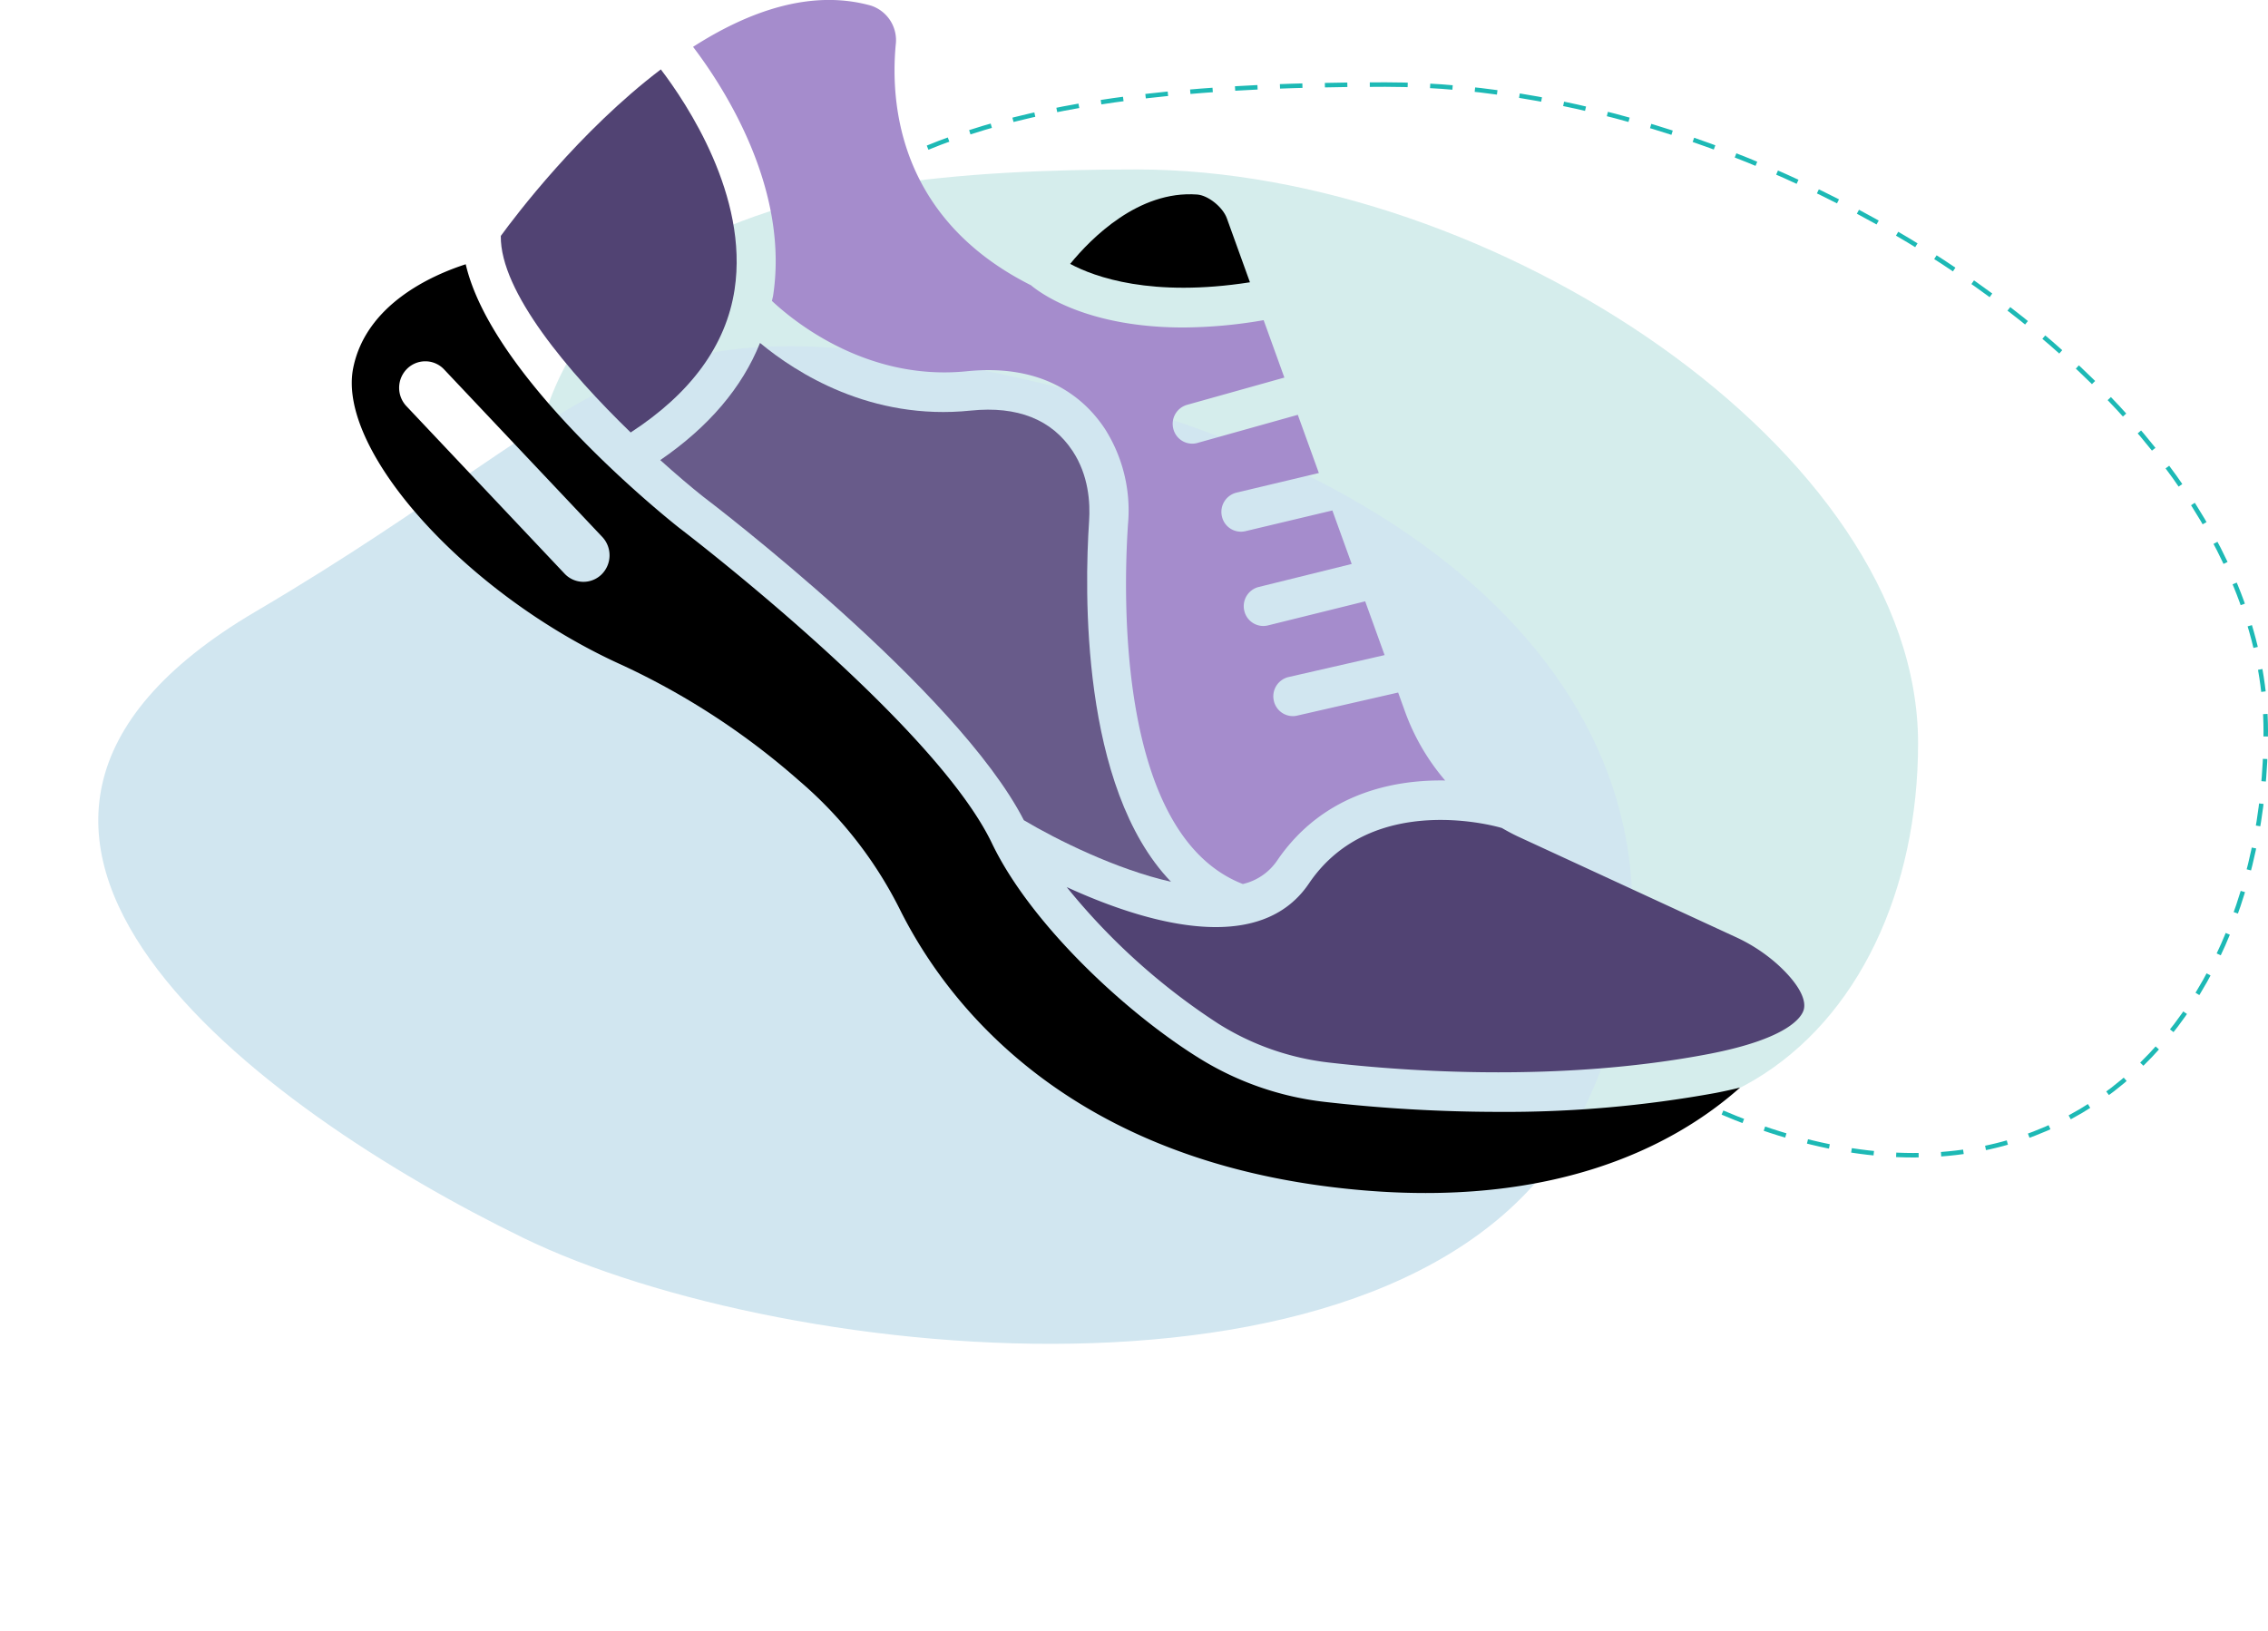 <svg xmlns="http://www.w3.org/2000/svg" width="504.783" height="362.96" viewBox="0 0 504.783 362.96"><defs><style>.a{fill:none;stroke:#1db9b5;stroke-dasharray:5 5;}.b{fill:#d5edec;}.c{fill:#d1e6f0;}.d{fill:#a58ccc;}.e{fill:#514373;}.f{fill:#685b8a;}</style></defs><g transform="translate(-1028.978 -2020.081)"><path class="a" d="M154.287,7.8c89.024,0,195.974,70.5,195.974,143.961S290.693,280.8,199.748,220.475,30.128,251.8,5.625,137.1,65.263,7.8,154.287,7.8Z" transform="translate(1183 2031.102)"/><path class="b" d="M137.023,7.8C216,7.8,310.879,70.342,310.879,135.511s-52.844,114.481-133.526,60.961S26.877,224.263,5.139,122.507,58.046,7.8,137.023,7.8Z" transform="translate(1145 2050)"/><path class="c" d="M99.9-50.373c78.977,0,128.174,134.588,128.174,199.758S209.508,317.423,128.826,263.9s-101.95-39.64-123.687-141.4S20.919-50.373,99.9-50.373Z" transform="matrix(-0.438, 0.899, -0.899, -0.438, 1379.552, 2155.972)"/><g transform="translate(1107.271 2020.081)"><path d="M419.143,516.911a5.751,5.751,0,0,1,4.023-1.637h.128a5.716,5.716,0,0,1,4.075,1.817l35.2,37.28a5.979,5.979,0,0,1-.173,8.349,5.762,5.762,0,0,1-8.227-.185l-35.2-37.285a5.955,5.955,0,0,1,.175-8.339m47.712,65.919a163.744,163.744,0,0,1,39.507,25.785,91.461,91.461,0,0,1,22.332,28.454c9.739,19.644,34.935,53.8,94.26,61.753,49.949,6.661,78.46-9.1,92.844-21.891-1.729.426-3.536.826-5.466,1.2a260.2,260.2,0,0,1-48.282,4.209,343.253,343.253,0,0,1-38.686-2.222,67.342,67.342,0,0,1-28.115-9.832c-16.354-10.187-37.388-29.85-45.958-47.728-12.946-27.023-69.069-69.8-69.634-70.23-4.72-3.745-41.707-33.8-47.486-58.657-7.425,2.4-22.152,8.857-25.037,23.061-3.735,18.406,25.288,50.529,59.72,66.1" transform="translate(-406.81 -434.85)"/><path d="M605.209,497.829l-5.147-14.26c-.909-2.494-4.187-5.11-6.629-5.275-13-.943-23.544,9.7-28.239,15.441,5.512,2.961,18.182,7.5,40.016,4.094" transform="translate(-405.304 -434.997)"/><path class="d" d="M499.88,501.154c-.062.421-.19.816-.267,1.232,4.783,4.49,21.111,17.924,43.4,15.651,17.248-1.745,26.237,6.034,30.748,12.89a33.813,33.813,0,0,1,5.1,21.085c-1.093,16.2-2.365,69.3,25.555,80.164a12.684,12.684,0,0,0,7.548-5.091c10.053-14.871,25.57-18.15,37.485-17.955a49.353,49.353,0,0,1-8.887-15.2l-1.58-4.377L616.5,594.69a4.108,4.108,0,0,1-.96.113,4.351,4.351,0,0,1-4.228-3.432,4.406,4.406,0,0,1,3.279-5.266l21.377-4.885-4.321-11.967-21.655,5.363a4.5,4.5,0,0,1-1.031.123,4.35,4.35,0,0,1-4.214-3.356,4.4,4.4,0,0,1,3.187-5.321l20.71-5.126-4.3-11.91-19.366,4.613a4.334,4.334,0,0,1-5.213-3.279,4.407,4.407,0,0,1,3.232-5.3l18.34-4.366-4.686-12.957L594.3,534a4.275,4.275,0,0,1-1.155.16,4.346,4.346,0,0,1-4.182-3.233,4.407,4.407,0,0,1,3.028-5.408l21.67-6.071-4.613-12.778a107.33,107.33,0,0,1-17.9,1.628c-21.367,0-31.7-7.569-33.888-9.4-29.07-14.62-31.363-39.753-30.1-53.5a8.1,8.1,0,0,0-5.511-8.744c-13.26-3.695-27.094,1.165-39.594,9.176,6.718,8.826,21.449,31.348,17.826,55.317" transform="translate(-406.095 -435.404)"/><path class="e" d="M722.458,648.184a37.329,37.329,0,0,0-9.246-5.978l-48.231-22.271c-1.262-.584-2.478-1.247-3.679-1.939-.278-.113-28.783-8.626-42.96,12.346-4.823,7.137-12.367,9.7-20.731,9.7-11.084,0-23.61-4.511-33.175-8.9a144.518,144.518,0,0,0,33.858,30.475,58.728,58.728,0,0,0,24.549,8.58c17.359,2,51.4,4.413,84.386-1.888,18.166-3.475,20.854-8.442,21.245-9.883.677-2.478-1.515-6.209-6.015-10.242" transform="translate(-405.312 -433.685)"/><path class="f" d="M484.284,545.164c2.273,1.724,56.631,43.207,71.465,72.092,7.277,4.331,20.578,10.955,32.75,13.7-20.192-21-19.243-65.2-18.232-80.261.282-4.161-.123-10.237-3.649-15.594-4.649-7.056-12.285-10.079-22.656-9.027-22.275,2.315-38.947-8.431-46.937-15.055-3.982,9.944-11.418,18.673-22.2,26.078,3.643,3.284,6.937,6.065,9.457,8.067" transform="translate(-406.164 -434.685)"/><path class="e" d="M439.667,487.775c-.164,12.438,15.169,30.435,28.906,43.745,13.408-8.723,21.239-19.4,23.128-31.81,3.161-20.793-10.653-41.446-16.416-49.005-18.181,13.819-32.344,32.574-35.618,37.07" transform="translate(-406.498 -435.259)"/></g></g></svg>
